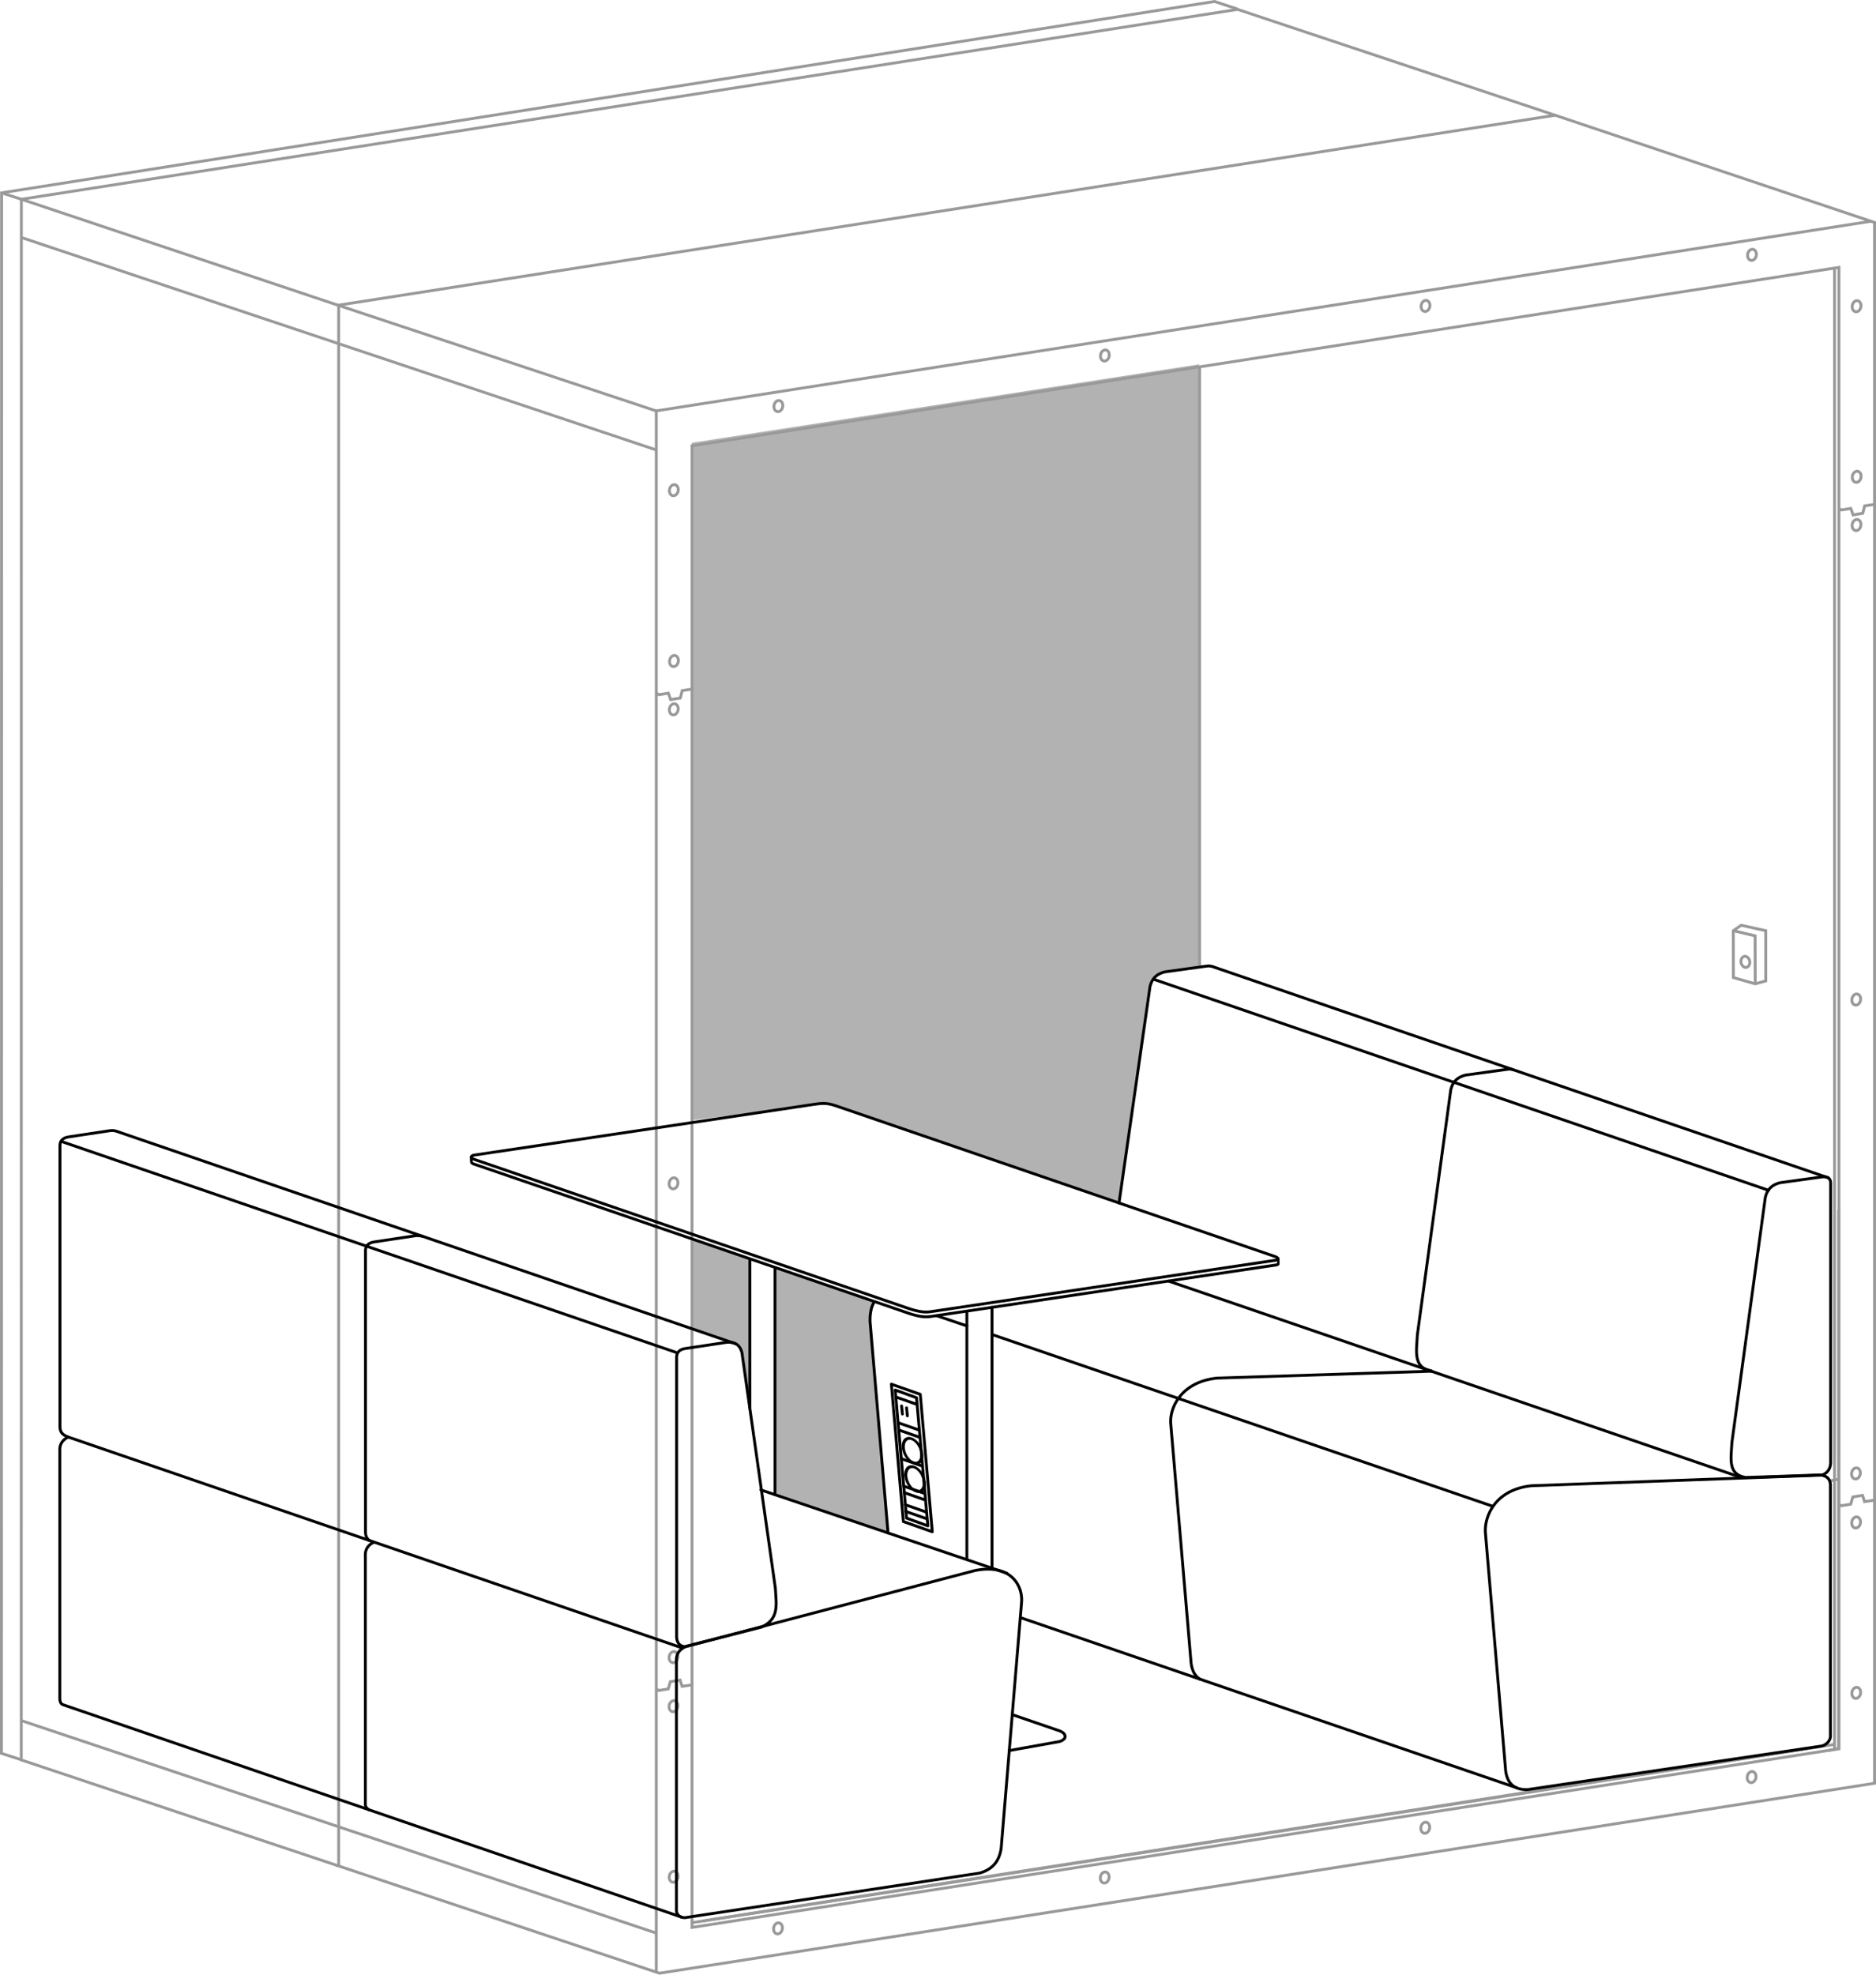 <?xml version="1.0" encoding="UTF-8" standalone="no"?>
<!-- Created with Inkscape (http://www.inkscape.org/) -->

<svg
   width="196.78mm"
   height="207.06mm"
   viewBox="0 0 196.78 207.06"
   version="1.1"
   id="svg5"
   xml:space="preserve"
   xmlns="http://www.w3.org/2000/svg"
   xmlns:svg="http://www.w3.org/2000/svg"><defs
     id="defs2" /><g
     id="g184274"
     transform="translate(2703.973,-397.258)"><g
       id="g152652"><path
         style="fill:#b2b2b2;fill-opacity:1;stroke:none;stroke-width:0.3;stroke-linecap:round;stroke-linejoin:round;stroke-dasharray:none"
         d="m -2615.207,513.552 c -1.2,-0.442 -2.544,-0.582 -3.541,-0.431 l -12.692,1.603 0.026,-71.04 53.242,-8.229 -0.01,63.252 -3.526,0.462 c -0.686,0.182 -1.294,0.516 -1.547,1.538 l -3.37,22.697 z"
         id="path65244-1-6-7-6-6-9-1-1-10-4-0-7" /><path
         style="fill:#b2b2b2;fill-opacity:1;stroke:none;stroke-width:0.3;stroke-linecap:round;stroke-linejoin:round;stroke-dasharray:none"
         d="m -2631.459,527.151 6.235,2.163 -0.01,15.567 -0.826,-5.79 c -0.127,-0.479 -0.345,-0.756 -0.619,-0.906 -0.044,-0.025 -1.822,-0.642 -4.771,-1.644 z"
         id="path65765-5-1-15-3-1-0" /><path
         style="fill:#b2b2b2;fill-opacity:1;stroke:none;stroke-width:0.3;stroke-linecap:round;stroke-linejoin:round;stroke-dasharray:none"
         d="m -2622.6,553.989 11.865,4.019 -1.953,-21.96 c -0.077,-0.768 0.079,-1.572 0.441,-2.286 l -10.339,-3.531 z"
         id="path65765-3-5-9-5-1-0-5" /><path
         style="fill:none;stroke:#999999;stroke-width:0.3;stroke-linecap:butt;stroke-linejoin:miter;stroke-miterlimit:4;stroke-dasharray:none;stroke-opacity:1"
         d="m -2631.467,598.876 35.555,-5.511 1.236,-0.193 46.337,-7.232 2.317,-0.362 34.49,-5.41 m -0.01,0.51 V 425.478"
         id="path4535-82-9-8-8-2-6-7" /><path
         style="fill:none;stroke:#999999;stroke-width:0.3;stroke-linecap:butt;stroke-linejoin:miter;stroke-miterlimit:4;stroke-dasharray:none;stroke-opacity:1"
         d="m -2668.723,592.826 33.926,11.337 127.454,-19.919 V 420.586 l -33.858,-11.363"
         id="path3335-8-0-9-0-7-7-95" /><path
         style="fill:none;stroke:#999999;stroke-width:0.3;stroke-linecap:butt;stroke-linejoin:miter;stroke-miterlimit:4;stroke-dasharray:none;stroke-opacity:1"
         d="m -2507.74,420.461 -127.394,19.878 v 163.711"
         id="path3427-7-0-0-4-1-7-3" /><path
         style="fill:none;stroke:#999999;stroke-width:0.3;stroke-linecap:butt;stroke-linejoin:miter;stroke-miterlimit:4;stroke-dasharray:none;stroke-opacity:1"
         d="m -2540.872,409.345 -127.576,19.908 v 163.666"
         id="path3429-1-5-7-3-5-9-0" /><path
         style="fill:none;stroke:#999999;stroke-width:0.3;stroke-linecap:butt;stroke-linejoin:miter;stroke-miterlimit:4;stroke-dasharray:none;stroke-opacity:1"
         d="m -2668.436,588.814 33.298,11.139"
         id="path3431-69-1-7-9-2-2-1" /><path
         style="fill:none;stroke:#999999;stroke-width:0.3;stroke-linecap:butt;stroke-linejoin:miter;stroke-miterlimit:4;stroke-dasharray:none;stroke-opacity:1"
         d="m -2701.733,577.675 33.298,11.139"
         id="path3431-69-1-0-6-4-6-1-4" /><path
         style="fill:none;stroke:#999999;stroke-width:0.3;stroke-linecap:butt;stroke-linejoin:miter;stroke-miterlimit:4;stroke-dasharray:none;stroke-opacity:1"
         d="m -2668.433,429.291 33.322,11.066"
         id="path3431-57-00-0-0-7-88-6-5" /><path
         style="fill:none;stroke:#999999;stroke-width:0.3;stroke-linecap:butt;stroke-linejoin:miter;stroke-miterlimit:4;stroke-dasharray:none;stroke-opacity:1"
         d="m -2668.443,433.298 33.298,11.139"
         id="path3431-6-1-32-12-3-1-5-5" /><path
         style="fill:none;stroke:#999999;stroke-width:0.3;stroke-linecap:butt;stroke-linejoin:miter;stroke-miterlimit:4;stroke-dasharray:none;stroke-opacity:1"
         d="m -2701.74,422.159 33.298,11.139"
         id="path3431-6-1-32-8-01-8-5-7-3" /><path
         style="fill:none;stroke:#999999;stroke-width:0.3;stroke-linecap:butt;stroke-linejoin:miter;stroke-miterlimit:4;stroke-dasharray:none;stroke-opacity:1"
         d="m -2701.731,418.152 33.298,11.139"
         id="path3431-6-1-32-8-8-5-9-9-5-2" /><path
         style="fill:none;stroke:#999999;stroke-width:0.3;stroke-linecap:butt;stroke-linejoin:miter;stroke-miterlimit:4;stroke-dasharray:none;stroke-opacity:1"
         d="m -2541.201,409.223 -32.955,-10.979 -127.576,19.908 -0.01,163.647 33.291,11.12"
         id="path3431-6-1-32-8-8-2-02-9-0-2-9" /><path
         style="fill:none;stroke:#999999;stroke-width:0.3;stroke-linecap:butt;stroke-linejoin:miter;stroke-miterlimit:4;stroke-dasharray:none;stroke-opacity:1"
         d="m -2635.125,469.947 0.267,0.155 0.989,-0.163 0.241,0.679 1.015,-0.172 0.198,-0.774 1.023,-0.155"
         id="path3570-43-2-7-1-93-8-5" /><path
         style="fill:none;stroke:#999999;stroke-width:0.3;stroke-linecap:butt;stroke-linejoin:miter;stroke-miterlimit:4;stroke-dasharray:none;stroke-opacity:1"
         d="m -2635.136,574.359 0.267,0.155 0.989,-0.163 0.224,-0.757 1.015,-0.172 0.215,0.662 1.023,-0.155"
         id="path3570-4-31-6-9-9-1-6-3" /><path
         style="fill:none;stroke:#999999;stroke-width:0.3;stroke-linecap:butt;stroke-linejoin:miter;stroke-miterlimit:4;stroke-dasharray:none;stroke-opacity:1"
         d="m -2511.094,450.578 0.267,0.155 0.989,-0.163 0.241,0.679 1.015,-0.172 0.198,-0.774 1.023,-0.155"
         id="path3570-8-3-48-6-0-46-3-2" /><path
         style="fill:none;stroke:#999999;stroke-width:0.3;stroke-linecap:butt;stroke-linejoin:miter;stroke-miterlimit:4;stroke-dasharray:none;stroke-opacity:1"
         d="m -2511.104,554.99 0.267,0.155 0.989,-0.164 0.224,-0.757 1.015,-0.172 0.215,0.662 1.023,-0.155"
         id="path3570-4-5-9-5-5-5-3-6-2" /><path
         style="fill:none;stroke:#999999;stroke-width:0.3;stroke-linecap:butt;stroke-linejoin:miter;stroke-miterlimit:4;stroke-dasharray:none;stroke-opacity:1"
         d="m -2594.539,593.624 46.337,-7.216 2.33,-0.363 34.792,-5.418 V 425.298 l -34.788,5.409 -2.336,0.363 -46.364,7.208 -1.193,0.185 -35.624,5.539 v 155.359 l 35.614,-5.546 z"
         id="path3572-0-8-5-3-89-5-7" /><path
         style="fill:none;stroke:#999999;stroke-width:0.3;stroke-linecap:butt;stroke-linejoin:miter;stroke-miterlimit:4;stroke-dasharray:none;stroke-opacity:1"
         d="m -2630.289,598.691 34.512,-5.387 1.236,-0.193 46.337,-7.232 2.317,-0.362 32.619,-5.091"
         id="path4535-82-3-4-1-8-8-0" /><ellipse
         style="fill:none;stroke:#999999;stroke-width:0.3;stroke-linecap:round;stroke-linejoin:round;stroke-miterlimit:4;stroke-dasharray:none;stroke-opacity:1"
         id="path8206-9-991-53-7-4-1-2-3-7"
         cx="-2429.11"
         cy="1072.537"
         rx="0.458"
         ry="0.588"
         transform="matrix(0.982,0.189,-0.189,0.982,0,0)" /><ellipse
         style="fill:none;stroke:#999999;stroke-width:0.3;stroke-linecap:round;stroke-linejoin:round;stroke-miterlimit:4;stroke-dasharray:none;stroke-opacity:1"
         id="path8206-9-991-0-19-8-0-6-3-4-5"
         cx="-2461.755"
         cy="1084.249"
         rx="0.458"
         ry="0.588"
         transform="matrix(0.982,0.189,-0.189,0.982,0,0)" /><ellipse
         style="fill:none;stroke:#999999;stroke-width:0.3;stroke-linecap:round;stroke-linejoin:round;stroke-miterlimit:4;stroke-dasharray:none;stroke-opacity:1"
         id="path8206-9-991-3-0-2-68-2-2-4-4"
         cx="-2397.082"
         cy="1061.057"
         rx="0.458"
         ry="0.588"
         transform="matrix(0.982,0.189,-0.189,0.982,0,0)" /><ellipse
         style="fill:none;stroke:#999999;stroke-width:0.3;stroke-linecap:round;stroke-linejoin:round;stroke-miterlimit:4;stroke-dasharray:none;stroke-opacity:1"
         id="path8206-9-991-36-70-3-7-4-6-4-8"
         cx="-2364.472"
         cy="1049.37"
         rx="0.458"
         ry="0.588"
         transform="matrix(0.982,0.189,-0.189,0.982,0,0)" /><ellipse
         style="fill:none;stroke:#999999;stroke-width:0.3;stroke-linecap:round;stroke-linejoin:round;stroke-miterlimit:4;stroke-dasharray:none;stroke-opacity:1"
         id="path8206-9-991-1-78-5-9-8-87-7-4"
         cx="-2355.362"
         cy="1038.624"
         rx="0.458"
         ry="0.588"
         transform="matrix(0.982,0.189,-0.189,0.982,0,0)" /><ellipse
         style="fill:none;stroke:#999999;stroke-width:0.3;stroke-linecap:round;stroke-linejoin:round;stroke-miterlimit:4;stroke-dasharray:none;stroke-opacity:1"
         id="path8206-9-991-2-21-36-63-1-3-5-3"
         cx="-2358.753"
         cy="1021.081"
         rx="0.458"
         ry="0.588"
         transform="matrix(0.982,0.189,-0.189,0.982,0,0)" /><ellipse
         style="fill:none;stroke:#999999;stroke-width:0.3;stroke-linecap:round;stroke-linejoin:round;stroke-miterlimit:4;stroke-dasharray:none;stroke-opacity:1"
         id="path8206-9-991-7-38-6-1-3-7-8-1"
         cx="-2359.741"
         cy="1016.034"
         rx="0.458"
         ry="0.588"
         transform="matrix(0.982,0.189,-0.189,0.982,0,0)" /><ellipse
         style="fill:none;stroke:#999999;stroke-width:0.3;stroke-linecap:round;stroke-linejoin:round;stroke-miterlimit:4;stroke-dasharray:none;stroke-opacity:1"
         id="path8206-9-991-01-4-0-1-5-4-4-4"
         cx="-2369.102"
         cy="967.238"
         rx="0.458"
         ry="0.588"
         transform="matrix(0.982,0.189,-0.189,0.982,0,0)" /><ellipse
         style="fill:none;stroke:#999999;stroke-width:0.3;stroke-linecap:round;stroke-linejoin:round;stroke-miterlimit:4;stroke-dasharray:none;stroke-opacity:1"
         id="path8206-9-991-33-2-9-32-0-8-1-28"
         cx="-2378.476"
         cy="918.373"
         rx="0.458"
         ry="0.588"
         transform="matrix(0.982,0.189,-0.189,0.982,0,0)" /><ellipse
         style="fill:none;stroke:#999999;stroke-width:0.3;stroke-linecap:round;stroke-linejoin:round;stroke-miterlimit:4;stroke-dasharray:none;stroke-opacity:1"
         id="path8206-9-991-6-76-2-2-8-6-9-5"
         cx="-2379.414"
         cy="913.404"
         rx="0.458"
         ry="0.588"
         transform="matrix(0.982,0.189,-0.189,0.982,0,0)" /><ellipse
         style="fill:none;stroke:#999999;stroke-width:0.3;stroke-linecap:round;stroke-linejoin:round;stroke-miterlimit:4;stroke-dasharray:none;stroke-opacity:1"
         id="path8206-9-991-5-2-6-1-5-8-6-5"
         cx="-2382.807"
         cy="895.843"
         rx="0.458"
         ry="0.588"
         transform="matrix(0.982,0.189,-0.189,0.982,0,0)" /><ellipse
         style="fill:none;stroke:#999999;stroke-width:0.3;stroke-linecap:round;stroke-linejoin:round;stroke-miterlimit:4;stroke-dasharray:none;stroke-opacity:1"
         id="path8206-9-991-20-0-3-8-3-0-7-0"
         cx="-2394.599"
         cy="892.627"
         rx="0.458"
         ry="0.588"
         transform="matrix(0.982,0.189,-0.189,0.982,0,0)" /><ellipse
         style="fill:none;stroke:#999999;stroke-width:0.3;stroke-linecap:round;stroke-linejoin:round;stroke-miterlimit:4;stroke-dasharray:none;stroke-opacity:1"
         id="path8206-9-991-15-53-6-5-8-9-4-1"
         cx="-2427.213"
         cy="904.36"
         rx="0.458"
         ry="0.588"
         transform="matrix(0.982,0.189,-0.189,0.982,0,0)" /><ellipse
         style="fill:none;stroke:#999999;stroke-width:0.3;stroke-linecap:round;stroke-linejoin:round;stroke-miterlimit:4;stroke-dasharray:none;stroke-opacity:1"
         id="path8206-9-991-54-7-5-2-8-4-0-7"
         cx="-2459.257"
         cy="915.82"
         rx="0.458"
         ry="0.588"
         transform="matrix(0.982,0.189,-0.189,0.982,0,0)" /><ellipse
         style="fill:none;stroke:#999999;stroke-width:0.3;stroke-linecap:round;stroke-linejoin:round;stroke-miterlimit:4;stroke-dasharray:none;stroke-opacity:1"
         id="path8206-9-991-30-39-74-6-7-9-5-8"
         cx="-2491.885"
         cy="927.5"
         rx="0.458"
         ry="0.588"
         transform="matrix(0.982,0.189,-0.189,0.982,0,0)" /><ellipse
         style="fill:none;stroke:#999999;stroke-width:0.3;stroke-linecap:round;stroke-linejoin:round;stroke-miterlimit:4;stroke-dasharray:none;stroke-opacity:1"
         id="path8206-9-991-4-6-0-7-5-6-0-6"
         cx="-2500.984"
         cy="938.232"
         rx="0.458"
         ry="0.588"
         transform="matrix(0.982,0.189,-0.189,0.982,0,0)" /><ellipse
         style="fill:none;stroke:#999999;stroke-width:0.3;stroke-linecap:round;stroke-linejoin:round;stroke-miterlimit:4;stroke-dasharray:none;stroke-opacity:1"
         id="path8206-9-991-74-1-1-4-1-8-2-3"
         cx="-2497.587"
         cy="955.819"
         rx="0.458"
         ry="0.588"
         transform="matrix(0.982,0.189,-0.189,0.982,0,0)" /><ellipse
         style="fill:none;stroke:#999999;stroke-width:0.3;stroke-linecap:round;stroke-linejoin:round;stroke-miterlimit:4;stroke-dasharray:none;stroke-opacity:1"
         id="path8206-9-991-55-0-7-4-1-4-3-41"
         cx="-2496.648"
         cy="960.796"
         rx="0.458"
         ry="0.588"
         transform="matrix(0.982,0.189,-0.189,0.982,0,0)" /><ellipse
         style="fill:none;stroke:#999999;stroke-width:0.3;stroke-linecap:round;stroke-linejoin:round;stroke-miterlimit:4;stroke-dasharray:none;stroke-opacity:1"
         id="path8206-9-991-28-09-3-2-0-3-3-3"
         cx="-2487.28"
         cy="1009.607"
         rx="0.458"
         ry="0.588"
         transform="matrix(0.982,0.189,-0.189,0.982,0,0)" /><ellipse
         style="fill:none;stroke:#999999;stroke-width:0.3;stroke-linecap:round;stroke-linejoin:round;stroke-miterlimit:4;stroke-dasharray:none;stroke-opacity:1"
         id="path8206-9-991-71-7-8-3-4-9-8-7"
         cx="-2477.892"
         cy="1058.391"
         rx="0.458"
         ry="0.588"
         transform="matrix(0.982,0.189,-0.189,0.982,0,0)" /><ellipse
         style="fill:none;stroke:#999999;stroke-width:0.3;stroke-linecap:round;stroke-linejoin:round;stroke-miterlimit:4;stroke-dasharray:none;stroke-opacity:1"
         id="path8206-9-991-58-1-9-1-6-6-9-8"
         cx="-2476.921"
         cy="1063.443"
         rx="0.458"
         ry="0.588"
         transform="matrix(0.982,0.189,-0.189,0.982,0,0)" /><ellipse
         style="fill:none;stroke:#999999;stroke-width:0.3;stroke-linecap:round;stroke-linejoin:round;stroke-miterlimit:4;stroke-dasharray:none;stroke-opacity:1"
         id="path8206-9-991-8-93-3-6-1-5-3-1"
         cx="-2473.527"
         cy="1081.001"
         rx="0.458"
         ry="0.588"
         transform="matrix(0.982,0.189,-0.189,0.982,0,0)" /><path
         style="fill:none;stroke:#999999;stroke-width:0.3;stroke-linecap:butt;stroke-linejoin:miter;stroke-miterlimit:4;stroke-dasharray:none;stroke-opacity:1"
         d="m -2511.11,524.128 v 28.229 l -0.989,0.196"
         id="path14307-9-2-5-4-5-2-6-0" /><path
         style="fill:none;stroke:#999999;stroke-width:0.3;stroke-linecap:butt;stroke-linejoin:miter;stroke-miterlimit:4;stroke-dasharray:none;stroke-opacity:1"
         d="M -2511.11,552.371 V 580.6 l -0.989,0.196"
         id="path14307-9-27-87-2-2-9-8-2" /><path
         style="fill:none;stroke:#999999;stroke-width:0.3;stroke-linecap:butt;stroke-linejoin:miter;stroke-miterlimit:4;stroke-dasharray:none;stroke-opacity:1"
         d="m -2701.731,418.152 -2.078,-0.673"
         id="path9099-8-4-9-4-42-5-2" /><path
         style="fill:none;stroke:#999999;stroke-width:0.3;stroke-linecap:butt;stroke-linejoin:miter;stroke-miterlimit:4;stroke-dasharray:none;stroke-opacity:1"
         d="m -2701.745,581.779 -2.078,-0.673 0.015,-163.627 127.233,-20.067 2.406,0.795"
         id="path9099-0-5-8-6-9-1-6-9" /><path
         style="fill:none;stroke:#999999;stroke-width:0.3;stroke-linecap:butt;stroke-linejoin:miter;stroke-miterlimit:4;stroke-dasharray:none;stroke-opacity:1"
         d="M -2578.142,498.655 V 435.774"
         id="path33337-3-2-8-4" /><path
         style="fill:none;stroke:#999999;stroke-width:0.3;stroke-linecap:butt;stroke-linejoin:miter;stroke-miterlimit:4;stroke-dasharray:none;stroke-opacity:1"
         d="m -2521.336,494.277 2.578,0.572 v 5.266 l -1.109,0.303 -2.286,-0.656 -0.01,-4.913 z"
         id="path4418-04-1-2-1-0-9-8-9-3-5" /><ellipse
         style="fill:none;stroke:#999999;stroke-width:0.3;stroke-linecap:round;stroke-linejoin:round;stroke-miterlimit:4;stroke-dasharray:none;stroke-opacity:1"
         id="path8206-9-991-01-4-0-1-3-5-4-9-5-2-9"
         cx="2569.547"
         cy="12.702"
         rx="0.458"
         ry="0.588"
         transform="matrix(-0.982,0.189,0.189,0.982,0,0)" /><path
         style="fill:none;stroke:#999999;stroke-width:0.3;stroke-linecap:butt;stroke-linejoin:miter;stroke-miterlimit:4;stroke-dasharray:none;stroke-opacity:1"
         d="m -2522.163,494.848 2.292,0.542 0.01,5.027"
         id="path52968-0-8-5-4-0" /><path
         style="fill:none;stroke:#000000;stroke-width:0.3;stroke-linecap:round;stroke-linejoin:round;stroke-dasharray:none"
         d="m -2632.032,569.915 c -0.575,0.231 -0.949,0.663 -0.987,1.257 v 26.463 c 0.024,0.409 0.426,0.746 0.93,0.698 l 30.858,-4.667 c 1.226,-0.34 2.071,-1.114 2.276,-2.621 l 2.132,-25.701 c 0.186,-1.709 -1.019,-4.157 -4.838,-3.416 z"
         id="path65188-2-4-1-0-0" /><path
         style="fill:none;stroke:#000000;stroke-width:0.3;stroke-linecap:round;stroke-linejoin:round;stroke-dasharray:none"
         d="m -2512.96,551.94 c 0.575,0.059 0.949,0.379 0.987,0.962 v 26.463 c -0.024,0.416 -0.426,0.874 -0.93,0.976 l -30.858,4.573 c -1.226,0.023 -2.071,-0.494 -2.276,-1.94 l -2.132,-25.062 c -0.095,-1.653 1.019,-4.463 4.838,-4.864 z"
         id="path65188-7-1-7-4-3-7" /><path
         style="fill:none;stroke:#000000;stroke-width:0.3;stroke-linecap:round;stroke-linejoin:round;stroke-dasharray:none"
         d="m -2633.002,539.509 v 29.397 c 0.024,0.57 0.273,0.934 0.832,1.017 l 8.084,-2.058 c 1.901,-0.872 1.528,-2.408 1.442,-4.084 l -3.506,-24.691 c -0.252,-0.949 -0.86,-1.107 -1.547,-1.091 l -4.358,0.656 c -0.568,0.078 -0.914,0.339 -0.947,0.855 z"
         id="path65244-3-4-1-7-0" /><path
         style="fill:none;stroke:#000000;stroke-width:0.3;stroke-linecap:round;stroke-linejoin:round;stroke-dasharray:none"
         d="m -2511.951,521.253 v 29.397 c -0.024,0.577 -0.273,1.013 -0.832,1.257 l -8.084,0.276 c -1.901,-0.323 -1.528,-1.967 -1.442,-3.668 l 3.507,-25.704 c 0.252,-1.022 0.86,-1.355 1.547,-1.538 l 4.358,-0.602 c 0.568,-0.086 0.914,0.075 0.947,0.582 z"
         id="path65244-17-5-7-6-3-1" /><path
         style="fill:none;stroke:#000000;stroke-width:0.3;stroke-linecap:round;stroke-linejoin:round;stroke-dasharray:none"
         d="m -2578.083,573.34 c -0.497,-0.29 -0.83,-0.816 -0.948,-1.652 l -2.132,-25.062 c -0.186,-1.653 1.019,-4.463 4.838,-4.864 l 22.535,-0.725"
         id="path65188-7-7-4-7-7-2-5" /><path
         style="fill:none;stroke:#000000;stroke-width:0.3;stroke-linecap:round;stroke-linejoin:round;stroke-dasharray:none"
         d="m -2553.865,540.993 c -1.901,-0.323 -1.523,-2.062 -1.437,-3.764 l 3.507,-25.704 c 0.252,-1.022 0.86,-1.355 1.547,-1.538 l 4.358,-0.602 c 0.233,-0.035 0.428,-0.029 0.58,0.025"
         id="path65244-17-6-8-8-6-4-86" /><path
         style="fill:none;stroke:#000000;stroke-width:0.3;stroke-linecap:round;stroke-linejoin:round;stroke-dasharray:none"
         d="m -2664.799,558.99 c -0.499,0.242 -0.82,0.651 -0.854,1.198 v 26.269 c 0.014,0.25 0.148,0.444 0.382,0.569"
         id="path65188-4-5-1-4-9" /><path
         style="fill:none;stroke:#000000;stroke-width:0.3;stroke-linecap:round;stroke-linejoin:round;stroke-dasharray:none"
         d="m -2659.682,526.886 c -0.201,-0.056 -0.421,-0.07 -0.65,-0.065 l -4.358,0.656 c -0.568,0.078 -0.914,0.339 -0.947,0.855 v 29.591 c 0.017,0.409 0.15,0.703 0.431,0.872"
         id="path65244-1-7-2-3-6" /><path
         style="fill:none;stroke:#000000;stroke-width:0.3;stroke-linecap:round;stroke-linejoin:round;stroke-dasharray:none"
         d="m -2696.832,547.951 c -0.507,0.241 -0.833,0.653 -0.867,1.205 v 26.289 c 0.013,0.218 0.099,0.482 0.326,0.559 l 64.909,22.284"
         id="path65188-4-9-9-8-7-7" /><path
         style="fill:none;stroke:#000000;stroke-width:0.3;stroke-linecap:round;stroke-linejoin:round;stroke-dasharray:none"
         d="m -2626.837,538.15 -64.587,-22.161 c -0.37,-0.134 -0.605,-0.218 -0.954,-0.181 l -4.358,0.656 c -0.568,0.078 -0.914,0.339 -0.947,0.855 v -10e-5 29.57 c 0.024,0.57 0.25,0.801 0.835,1.041 l 64.368,22.102"
         id="path65244-1-6-4-5-2-5-24" /><path
         style="fill:none;stroke:#000000;stroke-width:0.3;stroke-linecap:round;stroke-linejoin:round;stroke-dasharray:none"
         d="m -2633.019,539.081 -64.542,-22.141"
         id="path65244-1-6-7-4-3-8-9" /><path
         style="fill:none;stroke:#000000;stroke-width:0.3;stroke-linecap:round;stroke-linejoin:round;stroke-dasharray:none"
         d="m -2618.546,513.05 -35.715,5.332 c -0.462,0.089 -0.262,0.361 0.067,0.455 l 45.626,15.657 c 0.978,0.308 1.624,0.417 2.355,0.282 l 36.109,-5.384 c 0.258,-0.05 0.29,-0.211 -0.093,-0.368 l -45.732,-15.687 c -1.2,-0.442 -1.62,-0.436 -2.617,-0.285 z"
         id="path65244-1-6-7-6-6-9-1-1-10-4-7" /><path
         style="fill:none;stroke:#000000;stroke-width:0.3;stroke-linecap:round;stroke-linejoin:round;stroke-dasharray:none"
         d="m -2654.535,518.566 c 0,0.015 0,0.555 0.01,0.57 0.092,0.124 0.185,0.162 0.334,0.205 l 45.626,15.657 c 0.978,0.308 1.624,0.417 2.355,0.282 l 36.109,-5.384 c 0.088,-0.017 0.144,-0.035 0.191,-0.086 0.01,-0.01 5e-4,-0.533 0,-0.545"
         id="path65244-1-6-7-6-6-9-4-6-1-3-3-1" /><path
         style="fill:none;stroke:#000000;stroke-width:0.3;stroke-linecap:round;stroke-linejoin:round;stroke-dasharray:none"
         d="m -2547.422,555.192 -52.464,-17.99 m -2.667,-0.914 -3.182,-1.072"
         id="path65244-1-6-7-6-6-3-2-3-0-3-0" /><path
         style="fill:none;stroke:#000000;stroke-width:0.3;stroke-linecap:round;stroke-linejoin:round;stroke-dasharray:none"
         d="m -2544.874,584.723 -52.055,-17.846 m -13.894,-8.861 -1.89,-22.21 c -0.017,-0.505 0.047,-1.441 0.451,-2.047"
         id="path65244-1-6-7-6-6-3-3-6-0-67-2-8" /><path
         style="fill:none;stroke:#000000;stroke-width:0.3;stroke-linecap:round;stroke-linejoin:round;stroke-dasharray:none"
         d="m -2518.467,522.068 -64.481,-22.121"
         id="path65244-1-6-7-6-6-4-8-4-9-0-8" /><path
         style="fill:none;stroke:#000000;stroke-width:0.3;stroke-linecap:round;stroke-linejoin:round;stroke-dasharray:none"
         d="m -2521.235,552.217 -60.143,-20.622 m -5.217,-8.186 3.252,-22.703 c 0.252,-1.022 0.86,-1.355 1.547,-1.538 l 4.358,-0.602 c 0.202,-0.031 0.377,-0.03 0.595,0.026 l 64.618,22.158"
         id="path65244-1-6-7-6-6-4-4-3-4-6-3-5" /><path
         style="fill:none;stroke:#000000;stroke-width:0.3;stroke-linecap:round;stroke-linejoin:round;stroke-dasharray:none"
         d="m -2624.159,553.486 25.798,8.733"
         id="path65246-3-1-0-7-8" /><path
         style="fill:none;stroke:#000000;stroke-width:0.3;stroke-linecap:round;stroke-linejoin:round;stroke-dasharray:none"
         d="M -2625.318,529.337 V 544.899"
         id="path65765-5-1-15-3-08" /><path
         style="fill:none;stroke:#000000;stroke-width:0.3;stroke-linecap:round;stroke-linejoin:round;stroke-dasharray:none"
         d="M -2622.683,530.268 V 553.994"
         id="path65765-3-5-9-5-1-22" /><path
         style="fill:none;stroke:#000000;stroke-width:0.3;stroke-linecap:round;stroke-linejoin:round;stroke-dasharray:none"
         d="M -2602.555,534.779 V 560.758"
         id="path65765-0-1-1-4-0-88" /><path
         style="fill:none;stroke:#000000;stroke-width:0.3;stroke-linecap:round;stroke-linejoin:round;stroke-dasharray:none"
         d="m -2599.919,534.33 v 27.305"
         id="path65765-3-9-3-1-7-0-5" /><path
         style="fill:none;stroke:#000000;stroke-width:0.3;stroke-linecap:round;stroke-linejoin:round;stroke-dasharray:none"
         d="m -2598.124,580.819 5.298,-0.95 c 0.89,-0.299 0.644,-0.883 0,-1.115 l -4.896,-1.681"
         id="path65816-6-4-1-2-8" /><path
         style="fill:none;stroke:#000000;stroke-width:0.3;stroke-linecap:round;stroke-linejoin:round;stroke-dasharray:none"
         d="m -2606.183,557.874 -1.261,-14.413 -3.03,-1.065 1.256,14.409 z"
         id="path65246-7-8-2-8-7-4-8-4" /><path
         style="fill:none;stroke:#000000;stroke-width:0.3;stroke-linecap:round;stroke-linejoin:round;stroke-dasharray:none"
         d="m -2606.645,557.256 -1.192,-13.437 -2.235,-0.808 1.187,13.432 z"
         id="path65246-7-8-2-8-7-4-8-9-6" /><ellipse
         style="fill:none;stroke:#000000;stroke-width:0.305;stroke-linecap:round;stroke-linejoin:round;stroke-dasharray:none"
         id="path66090-3-5-4-75-9-2-68"
         cx="-2754.262"
         cy="568.131"
         rx="0.914"
         ry="1.35"
         transform="matrix(1,0,0.257,0.967,0,0)" /><ellipse
         style="fill:none;stroke:#000000;stroke-width:0.305;stroke-linecap:round;stroke-linejoin:round;stroke-dasharray:none"
         id="path66090-3-5-4-75-9-2-6-2"
         cx="-2754.785"
         cy="571.199"
         rx="0.914"
         ry="1.35"
         transform="matrix(1,0,0.257,0.967,0,0)" /><path
         style="fill:none;stroke:#000000;stroke-width:0.3;stroke-linecap:round;stroke-miterlimit:7;stroke-dasharray:none;stroke-dashoffset:0;paint-order:stroke fill markers"
         d="m -2609.675,547.209 2.199,0.769"
         id="path66593-61" /><path
         style="fill:none;stroke:#000000;stroke-width:0.3;stroke-linecap:round;stroke-miterlimit:7;stroke-dasharray:none;stroke-dashoffset:0;paint-order:stroke fill markers"
         d="m -2609.419,550.219 2.199,0.769"
         id="path66593-5-64" /><path
         style="fill:none;stroke:#000000;stroke-width:0.3;stroke-linecap:round;stroke-miterlimit:7;stroke-dasharray:none;stroke-dashoffset:0;paint-order:stroke fill markers"
         d="m -2609.179,553.088 2.199,0.769"
         id="path66593-5-2-7" /><path
         style="fill:none;stroke:#000000;stroke-width:0.3;stroke-linecap:round;stroke-miterlimit:7;stroke-dasharray:none;stroke-dashoffset:0;paint-order:stroke fill markers"
         d="m -2608.96,555.743 2.199,0.769"
         id="path66593-5-5-5" /><path
         style="fill:none;stroke:#000000;stroke-width:0.3;stroke-linecap:round;stroke-miterlimit:7;stroke-dasharray:none;stroke-dashoffset:0;paint-order:stroke fill markers"
         d="m -2609.019,555.037 2.199,0.769"
         id="path66593-5-9-05" /><path
         style="fill:none;stroke:#000000;stroke-width:0.3;stroke-linecap:round;stroke-miterlimit:7;stroke-dasharray:none;stroke-dashoffset:0;paint-order:stroke fill markers"
         d="m -2609.979,543.753 2.199,0.769"
         id="path66593-5-7-73" /><path
         style="fill:none;stroke:#000000;stroke-width:0.3;stroke-linecap:round;stroke-miterlimit:7;stroke-dasharray:none;stroke-dashoffset:0;paint-order:stroke fill markers"
         d="m -2609.774,546.437 2.199,0.769"
         id="path66593-5-6-9" /><path
         style="fill:none;stroke:#000000;stroke-width:0.3;stroke-linecap:round;stroke-miterlimit:7;stroke-dasharray:none;stroke-dashoffset:0;paint-order:stroke fill markers"
         d="m -2609.096,553.782 2.199,0.769"
         id="path66593-5-3-3" /><path
         style="fill:none;stroke:#000000;stroke-width:0.3;stroke-linecap:round;stroke-miterlimit:7;stroke-dasharray:none;stroke-dashoffset:0;paint-order:stroke fill markers"
         d="m -2609.405,544.682 0.088,0.848"
         id="path66761-7" /><path
         style="fill:none;stroke:#000000;stroke-width:0.3;stroke-linecap:round;stroke-miterlimit:7;stroke-dasharray:none;stroke-dashoffset:0;paint-order:stroke fill markers"
         d="m -2608.882,544.872 0.088,0.848"
         id="path66761-8-14" /></g></g></svg>
